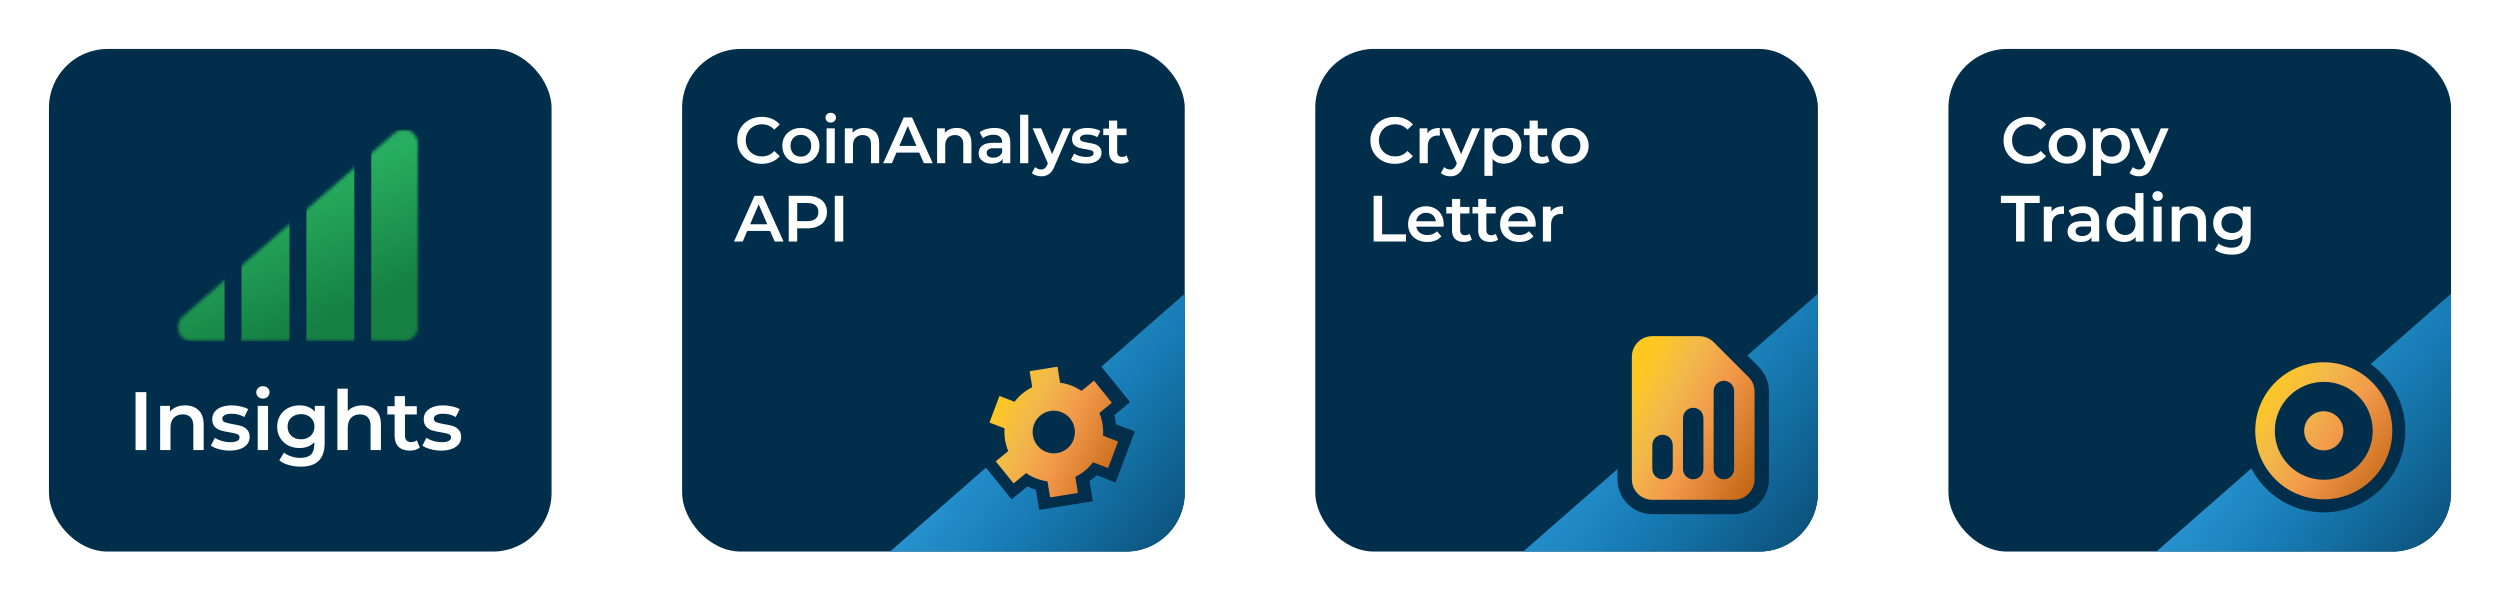 <svg width="766" height="184" viewBox="0 0 766 184" fill="none" xmlns="http://www.w3.org/2000/svg">
<g filter="url(#filter0_d)">
<g clip-path="url(#clip0)">
<rect x="15" y="10" width="154" height="154" rx="18" fill="#002E4B"/>
<mask id="mask0" mask-type="alpha" maskUnits="userSpaceOnUse" x="54" y="34" width="75" height="66">
<path d="M120.89 35.735C123.689 33.312 128.04 35.299 128.04 39.001L128.04 95.217C128.04 97.604 126.105 99.538 123.719 99.538H58.806C54.805 99.538 52.953 94.57 55.977 91.951L120.89 35.735Z" fill="url(#paint0_linear)"/>
</mask>
<g mask="url(#mask0)">
<path fill-rule="evenodd" clip-rule="evenodd" d="M88.694 34.728H74.004V99.538H88.694V34.728ZM68.819 34.729H54.129V99.538H68.819V34.729ZM93.879 34.728H108.569V99.538H93.879V34.728ZM128.444 34.728H113.754V99.538H128.444V34.728Z" fill="url(#paint1_linear)"/>
</g>
<path d="M41.535 115.148H44.83V132.891H41.535V115.148ZM56.752 119.204C58.459 119.204 59.828 119.702 60.859 120.699C61.889 121.696 62.405 123.175 62.405 125.135V132.891H59.236V125.54C59.236 124.358 58.958 123.47 58.4 122.879C57.842 122.271 57.048 121.966 56.017 121.966C54.851 121.966 53.93 122.321 53.254 123.031C52.578 123.724 52.24 124.729 52.24 126.047V132.891H49.072V119.356H52.088V121.105C52.612 120.479 53.271 120.006 54.065 119.685C54.86 119.364 55.755 119.204 56.752 119.204ZM70.353 133.069C69.255 133.069 68.182 132.925 67.134 132.638C66.086 132.351 65.25 131.987 64.624 131.548L65.841 129.14C66.45 129.545 67.176 129.875 68.021 130.128C68.883 130.365 69.728 130.483 70.556 130.483C72.449 130.483 73.395 129.985 73.395 128.988C73.395 128.515 73.15 128.185 72.66 127.999C72.187 127.813 71.418 127.636 70.353 127.467C69.238 127.298 68.325 127.104 67.616 126.884C66.923 126.664 66.314 126.284 65.79 125.743C65.284 125.186 65.03 124.417 65.03 123.437C65.03 122.152 65.562 121.13 66.627 120.37C67.709 119.592 69.162 119.204 70.987 119.204C71.916 119.204 72.846 119.313 73.775 119.533C74.704 119.736 75.465 120.015 76.056 120.37L74.84 122.778C73.691 122.102 72.398 121.764 70.962 121.764C70.032 121.764 69.322 121.907 68.832 122.195C68.359 122.465 68.123 122.828 68.123 123.285C68.123 123.791 68.376 124.155 68.883 124.374C69.407 124.577 70.21 124.772 71.291 124.957C72.373 125.126 73.26 125.321 73.953 125.54C74.645 125.76 75.237 126.132 75.727 126.656C76.234 127.18 76.487 127.923 76.487 128.886C76.487 130.154 75.938 131.168 74.84 131.928C73.741 132.689 72.246 133.069 70.353 133.069ZM78.963 119.356H82.131V132.891H78.963V119.356ZM80.559 117.125C79.985 117.125 79.503 116.948 79.115 116.593C78.726 116.221 78.532 115.765 78.532 115.224C78.532 114.683 78.726 114.235 79.115 113.88C79.503 113.509 79.985 113.323 80.559 113.323C81.134 113.323 81.616 113.5 82.004 113.855C82.393 114.193 82.587 114.624 82.587 115.148C82.587 115.706 82.393 116.179 82.004 116.567C81.632 116.939 81.151 117.125 80.559 117.125ZM99.471 119.356V130.838C99.471 135.604 97.037 137.986 92.17 137.986C90.869 137.986 89.635 137.817 88.469 137.479C87.303 137.158 86.34 136.685 85.58 136.06L86.999 133.677C87.591 134.167 88.334 134.556 89.23 134.843C90.142 135.147 91.063 135.299 91.993 135.299C93.48 135.299 94.57 134.961 95.263 134.285C95.956 133.61 96.302 132.579 96.302 131.193V130.483C95.761 131.075 95.102 131.523 94.325 131.827C93.547 132.131 92.694 132.283 91.765 132.283C90.48 132.283 89.314 132.013 88.267 131.472C87.236 130.914 86.416 130.137 85.808 129.14C85.216 128.143 84.921 127.002 84.921 125.718C84.921 124.434 85.216 123.301 85.808 122.321C86.416 121.324 87.236 120.555 88.267 120.015C89.314 119.474 90.48 119.204 91.765 119.204C92.745 119.204 93.632 119.364 94.426 119.685C95.237 120.006 95.913 120.496 96.454 121.155V119.356H99.471ZM92.246 129.596C93.446 129.596 94.426 129.241 95.187 128.532C95.964 127.805 96.353 126.867 96.353 125.718C96.353 124.586 95.964 123.665 95.187 122.955C94.426 122.245 93.446 121.89 92.246 121.89C91.03 121.89 90.033 122.245 89.255 122.955C88.495 123.665 88.115 124.586 88.115 125.718C88.115 126.867 88.495 127.805 89.255 128.532C90.033 129.241 91.03 129.596 92.246 129.596ZM111.063 119.204C112.77 119.204 114.138 119.702 115.169 120.699C116.2 121.696 116.716 123.175 116.716 125.135V132.891H113.547V125.54C113.547 124.358 113.268 123.47 112.711 122.879C112.153 122.271 111.359 121.966 110.328 121.966C109.162 121.966 108.241 122.321 107.565 123.031C106.889 123.724 106.551 124.729 106.551 126.047V132.891H103.383V114.083H106.551V120.927C107.075 120.37 107.717 119.947 108.477 119.66C109.255 119.356 110.117 119.204 111.063 119.204ZM128.618 132.156C128.246 132.46 127.79 132.689 127.249 132.841C126.725 132.993 126.168 133.069 125.576 133.069C124.089 133.069 122.94 132.68 122.129 131.903C121.318 131.125 120.912 129.993 120.912 128.506V121.992H118.682V119.457H120.912V116.365H124.081V119.457H127.706V121.992H124.081V128.43C124.081 129.089 124.241 129.596 124.562 129.951C124.884 130.289 125.348 130.458 125.957 130.458C126.666 130.458 127.258 130.272 127.731 129.9L128.618 132.156ZM135.153 133.069C134.055 133.069 132.982 132.925 131.934 132.638C130.887 132.351 130.05 131.987 129.425 131.548L130.642 129.14C131.25 129.545 131.977 129.875 132.821 130.128C133.683 130.365 134.528 130.483 135.356 130.483C137.249 130.483 138.195 129.985 138.195 128.988C138.195 128.515 137.95 128.185 137.46 127.999C136.987 127.813 136.218 127.636 135.153 127.467C134.038 127.298 133.126 127.104 132.416 126.884C131.723 126.664 131.115 126.284 130.591 125.743C130.084 125.186 129.83 124.417 129.83 123.437C129.83 122.152 130.363 121.13 131.427 120.37C132.509 119.592 133.962 119.204 135.787 119.204C136.717 119.204 137.646 119.313 138.575 119.533C139.505 119.736 140.265 120.015 140.857 120.37L139.64 122.778C138.491 122.102 137.198 121.764 135.762 121.764C134.832 121.764 134.123 121.907 133.633 122.195C133.159 122.465 132.923 122.828 132.923 123.285C132.923 123.791 133.176 124.155 133.683 124.374C134.207 124.577 135.01 124.772 136.091 124.957C137.173 125.126 138.06 125.321 138.753 125.54C139.446 125.76 140.037 126.132 140.527 126.656C141.034 127.18 141.288 127.923 141.288 128.886C141.288 130.154 140.738 131.168 139.64 131.928C138.542 132.689 137.046 133.069 135.153 133.069Z" fill="white"/>
</g>
</g>
<g filter="url(#filter1_d)">
<g clip-path="url(#clip1)">
<rect x="209" y="10" width="154" height="154" rx="18" fill="#002E4B"/>
<path fill-rule="evenodd" clip-rule="evenodd" d="M386.999 72.815C386.999 69.379 382.951 67.542 380.365 69.805L337.469 107.339L346.256 118.208L341.461 122.153C341.684 123.086 341.838 124.035 341.92 124.991L347.719 127.221L341.833 142.842L336.011 140.609C335.445 141.147 334.847 141.65 334.22 142.115C334.094 142.208 333.967 142.3 333.839 142.39L334.84 148.582L318.409 151.239L317.408 145.049C316.51 144.779 315.634 144.443 314.785 144.044L309.958 148.007L302.099 138.287L259.011 175.99C256.231 178.422 257.951 183 261.645 183H382.999C385.208 183 386.999 181.209 386.999 179V72.815ZM329.811 142.543L329.811 142.543L330.253 145.272L329.811 142.543ZM340.652 117.639L340.652 117.639L338.187 119.667L340.652 117.639ZM342.575 129.529L342.575 129.529L339.509 137.667L342.575 129.529Z" fill="url(#paint2_linear)"/>
<path d="M233.36 45.2C231.947 45.2 230.667 44.893 229.52 44.28C228.387 43.653 227.493 42.793 226.84 41.7C226.2 40.607 225.88 39.373 225.88 38C225.88 36.627 226.207 35.393 226.86 34.3C227.513 33.207 228.407 32.353 229.54 31.74C230.687 31.113 231.967 30.8 233.38 30.8C234.527 30.8 235.573 31 236.52 31.4C237.467 31.8 238.267 32.38 238.92 33.14L237.24 34.72C236.227 33.627 234.98 33.08 233.5 33.08C232.54 33.08 231.68 33.293 230.92 33.72C230.16 34.133 229.567 34.713 229.14 35.46C228.713 36.207 228.5 37.053 228.5 38C228.5 38.947 228.713 39.793 229.14 40.54C229.567 41.287 230.16 41.873 230.92 42.3C231.68 42.713 232.54 42.92 233.5 42.92C234.98 42.92 236.227 42.367 237.24 41.26L238.92 42.86C238.267 43.62 237.46 44.2 236.5 44.6C235.553 45 234.507 45.2 233.36 45.2ZM245.381 45.14C244.301 45.14 243.327 44.907 242.461 44.44C241.594 43.973 240.914 43.327 240.421 42.5C239.941 41.66 239.701 40.713 239.701 39.66C239.701 38.607 239.941 37.667 240.421 36.84C240.914 36.013 241.594 35.367 242.461 34.9C243.327 34.433 244.301 34.2 245.381 34.2C246.474 34.2 247.454 34.433 248.321 34.9C249.187 35.367 249.861 36.013 250.341 36.84C250.834 37.667 251.081 38.607 251.081 39.66C251.081 40.713 250.834 41.66 250.341 42.5C249.861 43.327 249.187 43.973 248.321 44.44C247.454 44.907 246.474 45.14 245.381 45.14ZM245.381 43C246.301 43 247.061 42.693 247.661 42.08C248.261 41.467 248.561 40.66 248.561 39.66C248.561 38.66 248.261 37.853 247.661 37.24C247.061 36.627 246.301 36.32 245.381 36.32C244.461 36.32 243.701 36.627 243.101 37.24C242.514 37.853 242.221 38.66 242.221 39.66C242.221 40.66 242.514 41.467 243.101 42.08C243.701 42.693 244.461 43 245.381 43ZM253.271 34.32H255.771V45H253.271V34.32ZM254.531 32.56C254.078 32.56 253.698 32.42 253.391 32.14C253.085 31.847 252.931 31.487 252.931 31.06C252.931 30.633 253.085 30.28 253.391 30C253.698 29.707 254.078 29.56 254.531 29.56C254.985 29.56 255.365 29.7 255.671 29.98C255.978 30.247 256.131 30.587 256.131 31C256.131 31.44 255.978 31.813 255.671 32.12C255.378 32.413 254.998 32.56 254.531 32.56ZM264.913 34.2C266.259 34.2 267.339 34.593 268.153 35.38C268.966 36.167 269.373 37.333 269.373 38.88V45H266.873V39.2C266.873 38.267 266.653 37.567 266.213 37.1C265.773 36.62 265.146 36.38 264.333 36.38C263.413 36.38 262.686 36.66 262.153 37.22C261.619 37.767 261.353 38.56 261.353 39.6V45H258.853V34.32H261.233V35.7C261.646 35.207 262.166 34.833 262.793 34.58C263.419 34.327 264.126 34.2 264.913 34.2ZM281.664 41.76H274.664L273.284 45H270.604L276.904 31H279.464L285.784 45H283.064L281.664 41.76ZM280.804 39.72L278.164 33.6L275.544 39.72H280.804ZM293.184 34.2C294.531 34.2 295.611 34.593 296.424 35.38C297.238 36.167 297.644 37.333 297.644 38.88V45H295.144V39.2C295.144 38.267 294.924 37.567 294.484 37.1C294.044 36.62 293.418 36.38 292.604 36.38C291.684 36.38 290.958 36.66 290.424 37.22C289.891 37.767 289.624 38.56 289.624 39.6V45H287.124V34.32H289.504V35.7C289.918 35.207 290.438 34.833 291.064 34.58C291.691 34.327 292.398 34.2 293.184 34.2ZM304.696 34.2C306.269 34.2 307.469 34.58 308.296 35.34C309.136 36.087 309.556 37.22 309.556 38.74V45H307.196V43.7C306.889 44.167 306.449 44.527 305.876 44.78C305.316 45.02 304.636 45.14 303.836 45.14C303.036 45.14 302.336 45.007 301.736 44.74C301.136 44.46 300.669 44.08 300.336 43.6C300.016 43.107 299.856 42.553 299.856 41.94C299.856 40.98 300.209 40.213 300.916 39.64C301.636 39.053 302.762 38.76 304.296 38.76H307.056V38.6C307.056 37.853 306.829 37.28 306.376 36.88C305.936 36.48 305.276 36.28 304.396 36.28C303.796 36.28 303.202 36.373 302.616 36.56C302.042 36.747 301.556 37.007 301.156 37.34L300.176 35.52C300.736 35.093 301.409 34.767 302.196 34.54C302.982 34.313 303.816 34.2 304.696 34.2ZM304.356 43.32C304.982 43.32 305.536 43.18 306.016 42.9C306.509 42.607 306.856 42.193 307.056 41.66V40.42H304.476C303.036 40.42 302.316 40.893 302.316 41.84C302.316 42.293 302.496 42.653 302.856 42.92C303.216 43.187 303.716 43.32 304.356 43.32ZM312.564 30.16H315.064V45H312.564V30.16ZM328.145 34.32L323.145 45.86C322.679 47.02 322.112 47.833 321.445 48.3C320.779 48.78 319.972 49.02 319.025 49.02C318.492 49.02 317.965 48.933 317.445 48.76C316.925 48.587 316.499 48.347 316.165 48.04L317.165 46.2C317.405 46.427 317.685 46.607 318.005 46.74C318.339 46.873 318.672 46.94 319.005 46.94C319.445 46.94 319.805 46.827 320.085 46.6C320.379 46.373 320.645 45.993 320.885 45.46L321.065 45.04L316.405 34.32H319.005L322.365 42.22L325.745 34.32H328.145ZM332.671 45.14C331.805 45.14 330.958 45.027 330.131 44.8C329.305 44.573 328.645 44.287 328.151 43.94L329.111 42.04C329.591 42.36 330.165 42.62 330.831 42.82C331.511 43.007 332.178 43.1 332.831 43.1C334.325 43.1 335.071 42.707 335.071 41.92C335.071 41.547 334.878 41.287 334.491 41.14C334.118 40.993 333.511 40.853 332.671 40.72C331.791 40.587 331.071 40.433 330.511 40.26C329.965 40.087 329.485 39.787 329.071 39.36C328.671 38.92 328.471 38.313 328.471 37.54C328.471 36.527 328.891 35.72 329.731 35.12C330.585 34.507 331.731 34.2 333.171 34.2C333.905 34.2 334.638 34.287 335.371 34.46C336.105 34.62 336.705 34.84 337.171 35.12L336.211 37.02C335.305 36.487 334.285 36.22 333.151 36.22C332.418 36.22 331.858 36.333 331.471 36.56C331.098 36.773 330.911 37.06 330.911 37.42C330.911 37.82 331.111 38.107 331.511 38.28C331.925 38.44 332.558 38.593 333.411 38.74C334.265 38.873 334.965 39.027 335.511 39.2C336.058 39.373 336.525 39.667 336.911 40.08C337.311 40.493 337.511 41.08 337.511 41.84C337.511 42.84 337.078 43.64 336.211 44.24C335.345 44.84 334.165 45.14 332.671 45.14ZM345.884 44.42C345.591 44.66 345.231 44.84 344.804 44.96C344.391 45.08 343.951 45.14 343.484 45.14C342.311 45.14 341.404 44.833 340.764 44.22C340.124 43.607 339.804 42.713 339.804 41.54V36.4H338.044V34.4H339.804V31.96H342.304V34.4H345.164V36.4H342.304V41.48C342.304 42 342.431 42.4 342.684 42.68C342.938 42.947 343.304 43.08 343.784 43.08C344.344 43.08 344.811 42.933 345.184 42.64L345.884 44.42ZM235.96 65.76H228.96L227.58 69H224.9L231.2 55H233.76L240.08 69H237.36L235.96 65.76ZM235.1 63.72L232.46 57.6L229.84 63.72H235.1ZM247.42 55C248.634 55 249.687 55.2 250.58 55.6C251.487 56 252.18 56.573 252.66 57.32C253.14 58.067 253.38 58.953 253.38 59.98C253.38 60.993 253.14 61.88 252.66 62.64C252.18 63.387 251.487 63.96 250.58 64.36C249.687 64.76 248.634 64.96 247.42 64.96H244.26V69H241.66V55H247.42ZM247.3 62.76C248.434 62.76 249.294 62.52 249.88 62.04C250.467 61.56 250.76 60.873 250.76 59.98C250.76 59.087 250.467 58.4 249.88 57.92C249.294 57.44 248.434 57.2 247.3 57.2H244.26V62.76H247.3ZM255.777 55H258.377V69H255.777V55Z" fill="white"/>
<path fill-rule="evenodd" clip-rule="evenodd" d="M308.919 133.208L305.093 136.351L310.561 143.114L314.396 139.967C316.356 141.311 318.601 142.173 320.95 142.484L321.746 147.408L330.279 146.028L329.482 141.099C330.323 140.692 331.12 140.209 331.866 139.657C333.013 138.807 334.038 137.796 334.909 136.649L339.536 138.423L342.602 130.285L337.98 128.508C338.109 126.693 337.915 124.874 337.411 123.135C337.256 122.596 337.069 122.063 336.854 121.543L340.679 118.395L335.211 111.631L331.376 114.78C329.414 113.436 327.167 112.576 324.815 112.268L324.019 107.344L315.485 108.724L316.28 113.643C314.15 114.679 312.292 116.206 310.855 118.099L306.228 116.319L303.167 124.466L307.789 126.243C307.62 128.62 308.005 131.006 308.919 133.208ZM322.635 133.904C322.219 133.887 321.806 133.829 321.4 133.732C320.572 133.534 319.789 133.174 319.098 132.671C318.407 132.168 317.821 131.533 317.372 130.802C316.924 130.072 316.621 129.261 316.484 128.413C316.346 127.566 316.376 126.699 316.57 125.864C316.764 125.03 317.12 124.243 317.616 123.546C318.112 122.851 318.741 122.261 319.464 121.811C320.188 121.36 320.992 121.059 321.833 120.922C323.528 120.647 325.264 121.062 326.659 122.078C327.339 122.571 327.91 123.187 328.349 123.887C328.813 124.625 329.13 125.456 329.273 126.333C329.388 127.042 329.386 127.757 329.272 128.45C329.113 129.433 328.729 130.375 328.14 131.198C327.139 132.603 325.622 133.546 323.928 133.826C323.5 133.896 323.067 133.922 322.635 133.904Z" fill="url(#paint3_linear)"/>
</g>
</g>
<g filter="url(#filter2_d)">
<g clip-path="url(#clip2)">
<rect x="403" y="10" width="154" height="154" rx="18" fill="#002E4B"/>
<path d="M427.36 45.2C425.947 45.2 424.667 44.893 423.52 44.28C422.387 43.653 421.493 42.793 420.84 41.7C420.2 40.607 419.88 39.373 419.88 38C419.88 36.627 420.207 35.393 420.86 34.3C421.513 33.207 422.407 32.353 423.54 31.74C424.687 31.113 425.967 30.8 427.38 30.8C428.527 30.8 429.573 31 430.52 31.4C431.467 31.8 432.267 32.38 432.92 33.14L431.24 34.72C430.227 33.627 428.98 33.08 427.5 33.08C426.54 33.08 425.68 33.293 424.92 33.72C424.16 34.133 423.567 34.713 423.14 35.46C422.713 36.207 422.5 37.053 422.5 38C422.5 38.947 422.713 39.793 423.14 40.54C423.567 41.287 424.16 41.873 424.92 42.3C425.68 42.713 426.54 42.92 427.5 42.92C428.98 42.92 430.227 42.367 431.24 41.26L432.92 42.86C432.267 43.62 431.46 44.2 430.5 44.6C429.553 45 428.507 45.2 427.36 45.2ZM437.351 35.88C438.071 34.76 439.338 34.2 441.151 34.2V36.58C440.938 36.54 440.745 36.52 440.571 36.52C439.598 36.52 438.838 36.807 438.291 37.38C437.745 37.94 437.471 38.753 437.471 39.82V45H434.971V34.32H437.351V35.88ZM453.463 34.32L448.463 45.86C447.996 47.02 447.429 47.833 446.763 48.3C446.096 48.78 445.289 49.02 444.343 49.02C443.809 49.02 443.283 48.933 442.763 48.76C442.243 48.587 441.816 48.347 441.483 48.04L442.483 46.2C442.723 46.427 443.003 46.607 443.323 46.74C443.656 46.873 443.989 46.94 444.323 46.94C444.763 46.94 445.123 46.827 445.403 46.6C445.696 46.373 445.963 45.993 446.203 45.46L446.383 45.04L441.723 34.32H444.323L447.683 42.22L451.063 34.32H453.463ZM460.745 34.2C461.785 34.2 462.712 34.427 463.525 34.88C464.352 35.333 464.998 35.973 465.465 36.8C465.932 37.627 466.165 38.58 466.165 39.66C466.165 40.74 465.932 41.7 465.465 42.54C464.998 43.367 464.352 44.007 463.525 44.46C462.712 44.913 461.785 45.14 460.745 45.14C459.305 45.14 458.165 44.66 457.325 43.7V48.88H454.825V34.32H457.205V35.72C457.618 35.213 458.125 34.833 458.725 34.58C459.338 34.327 460.012 34.2 460.745 34.2ZM460.465 43C461.385 43 462.138 42.693 462.725 42.08C463.325 41.467 463.625 40.66 463.625 39.66C463.625 38.66 463.325 37.853 462.725 37.24C462.138 36.627 461.385 36.32 460.465 36.32C459.865 36.32 459.325 36.46 458.845 36.74C458.365 37.007 457.985 37.393 457.705 37.9C457.425 38.407 457.285 38.993 457.285 39.66C457.285 40.327 457.425 40.913 457.705 41.42C457.985 41.927 458.365 42.32 458.845 42.6C459.325 42.867 459.865 43 460.465 43ZM474.756 44.42C474.463 44.66 474.103 44.84 473.676 44.96C473.263 45.08 472.823 45.14 472.356 45.14C471.183 45.14 470.276 44.833 469.636 44.22C468.996 43.607 468.676 42.713 468.676 41.54V36.4H466.916V34.4H468.676V31.96H471.176V34.4H474.036V36.4H471.176V41.48C471.176 42 471.303 42.4 471.556 42.68C471.809 42.947 472.176 43.08 472.656 43.08C473.216 43.08 473.683 42.933 474.056 42.64L474.756 44.42ZM481.061 45.14C479.981 45.14 479.008 44.907 478.141 44.44C477.274 43.973 476.594 43.327 476.101 42.5C475.621 41.66 475.381 40.713 475.381 39.66C475.381 38.607 475.621 37.667 476.101 36.84C476.594 36.013 477.274 35.367 478.141 34.9C479.008 34.433 479.981 34.2 481.061 34.2C482.154 34.2 483.134 34.433 484.001 34.9C484.868 35.367 485.541 36.013 486.021 36.84C486.514 37.667 486.761 38.607 486.761 39.66C486.761 40.713 486.514 41.66 486.021 42.5C485.541 43.327 484.868 43.973 484.001 44.44C483.134 44.907 482.154 45.14 481.061 45.14ZM481.061 43C481.981 43 482.741 42.693 483.341 42.08C483.941 41.467 484.241 40.66 484.241 39.66C484.241 38.66 483.941 37.853 483.341 37.24C482.741 36.627 481.981 36.32 481.061 36.32C480.141 36.32 479.381 36.627 478.781 37.24C478.194 37.853 477.901 38.66 477.901 39.66C477.901 40.66 478.194 41.467 478.781 42.08C479.381 42.693 480.141 43 481.061 43ZM420.88 55H423.48V66.8H430.8V69H420.88V55ZM442.355 63.72C442.355 63.893 442.342 64.14 442.315 64.46H433.935C434.082 65.247 434.462 65.873 435.075 66.34C435.702 66.793 436.475 67.02 437.395 67.02C438.568 67.02 439.535 66.633 440.295 65.86L441.635 67.4C441.155 67.973 440.548 68.407 439.815 68.7C439.082 68.993 438.255 69.14 437.335 69.14C436.162 69.14 435.128 68.907 434.235 68.44C433.342 67.973 432.648 67.327 432.155 66.5C431.675 65.66 431.435 64.713 431.435 63.66C431.435 62.62 431.668 61.687 432.135 60.86C432.615 60.02 433.275 59.367 434.115 58.9C434.955 58.433 435.902 58.2 436.955 58.2C437.995 58.2 438.922 58.433 439.735 58.9C440.562 59.353 441.202 60 441.655 60.84C442.122 61.667 442.355 62.627 442.355 63.72ZM436.955 60.2C436.155 60.2 435.475 60.44 434.915 60.92C434.368 61.387 434.035 62.013 433.915 62.8H439.975C439.868 62.027 439.542 61.4 438.995 60.92C438.448 60.44 437.768 60.2 436.955 60.2ZM450.976 68.42C450.683 68.66 450.323 68.84 449.896 68.96C449.483 69.08 449.043 69.14 448.576 69.14C447.403 69.14 446.496 68.833 445.856 68.22C445.216 67.607 444.896 66.713 444.896 65.54V60.4H443.136V58.4H444.896V55.96H447.396V58.4H450.256V60.4H447.396V65.48C447.396 66 447.523 66.4 447.776 66.68C448.03 66.947 448.396 67.08 448.876 67.08C449.436 67.08 449.903 66.933 450.276 66.64L450.976 68.42ZM458.999 68.42C458.706 68.66 458.346 68.84 457.919 68.96C457.506 69.08 457.066 69.14 456.599 69.14C455.426 69.14 454.519 68.833 453.879 68.22C453.239 67.607 452.919 66.713 452.919 65.54V60.4H451.159V58.4H452.919V55.96H455.419V58.4H458.279V60.4H455.419V65.48C455.419 66 455.546 66.4 455.799 66.68C456.052 66.947 456.419 67.08 456.899 67.08C457.459 67.08 457.926 66.933 458.299 66.64L458.999 68.42ZM470.544 63.72C470.544 63.893 470.531 64.14 470.504 64.46H462.124C462.271 65.247 462.651 65.873 463.264 66.34C463.891 66.793 464.664 67.02 465.584 67.02C466.757 67.02 467.724 66.633 468.484 65.86L469.824 67.4C469.344 67.973 468.737 68.407 468.004 68.7C467.271 68.993 466.444 69.14 465.524 69.14C464.351 69.14 463.317 68.907 462.424 68.44C461.531 67.973 460.837 67.327 460.344 66.5C459.864 65.66 459.624 64.713 459.624 63.66C459.624 62.62 459.857 61.687 460.324 60.86C460.804 60.02 461.464 59.367 462.304 58.9C463.144 58.433 464.091 58.2 465.144 58.2C466.184 58.2 467.111 58.433 467.924 58.9C468.751 59.353 469.391 60 469.844 60.84C470.311 61.667 470.544 62.627 470.544 63.72ZM465.144 60.2C464.344 60.2 463.664 60.44 463.104 60.92C462.557 61.387 462.224 62.013 462.104 62.8H468.164C468.057 62.027 467.731 61.4 467.184 60.92C466.637 60.44 465.957 60.2 465.144 60.2ZM475.125 59.88C475.845 58.76 477.112 58.2 478.925 58.2V60.58C478.712 60.54 478.519 60.52 478.345 60.52C477.372 60.52 476.612 60.807 476.065 61.38C475.519 61.94 475.245 62.753 475.245 63.82V69H472.745V58.32H475.125V59.88Z" fill="white"/>
<path d="M574.366 69.805C576.952 67.542 581 69.378 581 72.815L581 179C581 181.209 579.209 183 577 183H455.646C451.952 183 450.232 178.422 453.012 175.99L574.366 69.805Z" fill="url(#paint4_linear)"/>
<circle cx="514.032" cy="123" r="11.221" transform="rotate(-7.826 514.032 123)" fill="#002E4B"/>
<path d="M539.805 114.964L539.805 114.963C539.805 112.717 538.912 110.562 537.323 108.974L526.626 98.277C526.626 98.277 526.626 98.277 526.626 98.277C525.037 96.688 522.883 95.796 520.637 95.795H520.636H506.267C504.02 95.795 501.865 96.688 500.276 98.276C498.688 99.865 497.795 102.02 497.795 104.267V141.867C497.795 144.113 498.688 146.268 500.276 147.857C501.865 149.446 504.02 150.338 506.267 150.338H531.333C533.58 150.338 535.735 149.446 537.324 147.857C538.912 146.268 539.805 144.113 539.805 141.867V114.964ZM510.056 130.677C510.231 130.851 510.328 131.087 510.328 131.333V138.733C510.328 138.98 510.231 139.216 510.056 139.39C509.882 139.564 509.646 139.662 509.4 139.662C509.154 139.662 508.918 139.564 508.744 139.39C508.569 139.216 508.472 138.98 508.472 138.733V131.333C508.472 131.087 508.569 130.851 508.744 130.677C508.918 130.503 509.154 130.405 509.4 130.405C509.646 130.405 509.882 130.503 510.056 130.677ZM518.8 122.138C519.046 122.138 519.282 122.236 519.456 122.41C519.631 122.584 519.728 122.82 519.728 123.067V138.733C519.728 138.98 519.631 139.216 519.456 139.39C519.282 139.564 519.046 139.662 518.8 139.662C518.554 139.662 518.318 139.564 518.144 139.39C517.969 139.216 517.872 138.98 517.872 138.733V123.067C517.872 122.82 517.969 122.584 518.144 122.41C518.318 122.236 518.554 122.138 518.8 122.138ZM528.856 114.144C529.031 114.318 529.128 114.554 529.128 114.8V138.733C529.128 138.98 529.031 139.216 528.856 139.39C528.682 139.564 528.446 139.662 528.2 139.662C527.954 139.662 527.718 139.564 527.544 139.39C527.369 139.216 527.272 138.98 527.272 138.733V114.8C527.272 114.554 527.369 114.318 527.544 114.144C527.718 113.969 527.954 113.872 528.2 113.872C528.446 113.872 528.682 113.969 528.856 114.144Z" fill="url(#paint5_linear)" stroke="#002E4B" stroke-width="4.41"/>
</g>
</g>
<g filter="url(#filter3_d)">
<g clip-path="url(#clip3)">
<rect x="597" y="10" width="154" height="154" rx="18" fill="#002E4B"/>
<path fill-rule="evenodd" clip-rule="evenodd" d="M774.999 72.815C774.999 69.379 770.951 67.542 768.365 69.805L726.376 106.545C732.801 111.069 736.999 118.545 736.999 127C736.999 140.807 725.806 152 711.999 152C702.353 152 693.983 146.537 689.814 138.537L647.011 175.99C644.231 178.422 645.951 183 649.645 183H770.999C773.208 183 774.999 181.209 774.999 179V72.815Z" fill="url(#paint6_linear)"/>
<path d="M621.36 45.2C619.947 45.2 618.667 44.893 617.52 44.28C616.387 43.653 615.493 42.793 614.84 41.7C614.2 40.607 613.88 39.373 613.88 38C613.88 36.627 614.207 35.393 614.86 34.3C615.513 33.207 616.407 32.353 617.54 31.74C618.687 31.113 619.967 30.8 621.38 30.8C622.527 30.8 623.573 31 624.52 31.4C625.467 31.8 626.267 32.38 626.92 33.14L625.24 34.72C624.227 33.627 622.98 33.08 621.5 33.08C620.54 33.08 619.68 33.293 618.92 33.72C618.16 34.133 617.567 34.713 617.14 35.46C616.713 36.207 616.5 37.053 616.5 38C616.5 38.947 616.713 39.793 617.14 40.54C617.567 41.287 618.16 41.873 618.92 42.3C619.68 42.713 620.54 42.92 621.5 42.92C622.98 42.92 624.227 42.367 625.24 41.26L626.92 42.86C626.267 43.62 625.46 44.2 624.5 44.6C623.553 45 622.507 45.2 621.36 45.2ZM633.381 45.14C632.301 45.14 631.327 44.907 630.461 44.44C629.594 43.973 628.914 43.327 628.421 42.5C627.941 41.66 627.701 40.713 627.701 39.66C627.701 38.607 627.941 37.667 628.421 36.84C628.914 36.013 629.594 35.367 630.461 34.9C631.327 34.433 632.301 34.2 633.381 34.2C634.474 34.2 635.454 34.433 636.321 34.9C637.187 35.367 637.861 36.013 638.341 36.84C638.834 37.667 639.081 38.607 639.081 39.66C639.081 40.713 638.834 41.66 638.341 42.5C637.861 43.327 637.187 43.973 636.321 44.44C635.454 44.907 634.474 45.14 633.381 45.14ZM633.381 43C634.301 43 635.061 42.693 635.661 42.08C636.261 41.467 636.561 40.66 636.561 39.66C636.561 38.66 636.261 37.853 635.661 37.24C635.061 36.627 634.301 36.32 633.381 36.32C632.461 36.32 631.701 36.627 631.101 37.24C630.514 37.853 630.221 38.66 630.221 39.66C630.221 40.66 630.514 41.467 631.101 42.08C631.701 42.693 632.461 43 633.381 43ZM647.191 34.2C648.231 34.2 649.158 34.427 649.971 34.88C650.798 35.333 651.445 35.973 651.911 36.8C652.378 37.627 652.611 38.58 652.611 39.66C652.611 40.74 652.378 41.7 651.911 42.54C651.445 43.367 650.798 44.007 649.971 44.46C649.158 44.913 648.231 45.14 647.191 45.14C645.751 45.14 644.611 44.66 643.771 43.7V48.88H641.271V34.32H643.651V35.72C644.065 35.213 644.571 34.833 645.171 34.58C645.785 34.327 646.458 34.2 647.191 34.2ZM646.911 43C647.831 43 648.585 42.693 649.171 42.08C649.771 41.467 650.071 40.66 650.071 39.66C650.071 38.66 649.771 37.853 649.171 37.24C648.585 36.627 647.831 36.32 646.911 36.32C646.311 36.32 645.771 36.46 645.291 36.74C644.811 37.007 644.431 37.393 644.151 37.9C643.871 38.407 643.731 38.993 643.731 39.66C643.731 40.327 643.871 40.913 644.151 41.42C644.431 41.927 644.811 42.32 645.291 42.6C645.771 42.867 646.311 43 646.911 43ZM664.489 34.32L659.489 45.86C659.023 47.02 658.456 47.833 657.789 48.3C657.123 48.78 656.316 49.02 655.369 49.02C654.836 49.02 654.309 48.933 653.789 48.76C653.269 48.587 652.843 48.347 652.509 48.04L653.509 46.2C653.749 46.427 654.029 46.607 654.349 46.74C654.683 46.873 655.016 46.94 655.349 46.94C655.789 46.94 656.149 46.827 656.429 46.6C656.723 46.373 656.989 45.993 657.229 45.46L657.409 45.04L652.749 34.32H655.349L658.709 42.22L662.089 34.32H664.489ZM617.72 57.2H613.08V55H624.96V57.2H620.32V69H617.72V57.2ZM628.597 59.88C629.317 58.76 630.584 58.2 632.397 58.2V60.58C632.184 60.54 631.991 60.52 631.817 60.52C630.844 60.52 630.084 60.807 629.537 61.38C628.991 61.94 628.717 62.753 628.717 63.82V69H626.217V58.32H628.597V59.88ZM638.34 58.2C639.913 58.2 641.113 58.58 641.94 59.34C642.78 60.087 643.2 61.22 643.2 62.74V69H640.84V67.7C640.533 68.167 640.093 68.527 639.52 68.78C638.96 69.02 638.28 69.14 637.48 69.14C636.68 69.14 635.98 69.007 635.38 68.74C634.78 68.46 634.313 68.08 633.98 67.6C633.66 67.107 633.5 66.553 633.5 65.94C633.5 64.98 633.853 64.213 634.56 63.64C635.28 63.053 636.406 62.76 637.94 62.76H640.7V62.6C640.7 61.853 640.473 61.28 640.02 60.88C639.58 60.48 638.92 60.28 638.04 60.28C637.44 60.28 636.846 60.373 636.26 60.56C635.686 60.747 635.2 61.007 634.8 61.34L633.82 59.52C634.38 59.093 635.053 58.767 635.84 58.54C636.626 58.313 637.46 58.2 638.34 58.2ZM638 67.32C638.626 67.32 639.18 67.18 639.66 66.9C640.153 66.607 640.5 66.193 640.7 65.66V64.42H638.12C636.68 64.42 635.96 64.893 635.96 65.84C635.96 66.293 636.14 66.653 636.5 66.92C636.86 67.187 637.36 67.32 638 67.32ZM656.766 54.16V69H654.366V67.62C653.952 68.127 653.439 68.507 652.826 68.76C652.226 69.013 651.559 69.14 650.826 69.14C649.799 69.14 648.872 68.913 648.046 68.46C647.232 68.007 646.592 67.367 646.126 66.54C645.659 65.7 645.426 64.74 645.426 63.66C645.426 62.58 645.659 61.627 646.126 60.8C646.592 59.973 647.232 59.333 648.046 58.88C648.872 58.427 649.799 58.2 650.826 58.2C651.532 58.2 652.179 58.32 652.766 58.56C653.352 58.8 653.852 59.16 654.266 59.64V54.16H656.766ZM651.126 67C651.726 67 652.266 66.867 652.746 66.6C653.226 66.32 653.606 65.927 653.886 65.42C654.166 64.913 654.306 64.327 654.306 63.66C654.306 62.993 654.166 62.407 653.886 61.9C653.606 61.393 653.226 61.007 652.746 60.74C652.266 60.46 651.726 60.32 651.126 60.32C650.526 60.32 649.986 60.46 649.506 60.74C649.026 61.007 648.646 61.393 648.366 61.9C648.086 62.407 647.946 62.993 647.946 63.66C647.946 64.327 648.086 64.913 648.366 65.42C648.646 65.927 649.026 66.32 649.506 66.6C649.986 66.867 650.526 67 651.126 67ZM659.836 58.32H662.336V69H659.836V58.32ZM661.096 56.56C660.643 56.56 660.263 56.42 659.956 56.14C659.649 55.847 659.496 55.487 659.496 55.06C659.496 54.633 659.649 54.28 659.956 54C660.263 53.707 660.643 53.56 661.096 53.56C661.549 53.56 661.929 53.7 662.236 53.98C662.543 54.247 662.696 54.587 662.696 55C662.696 55.44 662.543 55.813 662.236 56.12C661.943 56.413 661.563 56.56 661.096 56.56ZM671.477 58.2C672.824 58.2 673.904 58.593 674.717 59.38C675.531 60.167 675.937 61.333 675.937 62.88V69H673.437V63.2C673.437 62.267 673.217 61.567 672.777 61.1C672.337 60.62 671.711 60.38 670.897 60.38C669.977 60.38 669.251 60.66 668.717 61.22C668.184 61.767 667.917 62.56 667.917 63.6V69H665.417V58.32H667.797V59.7C668.211 59.207 668.731 58.833 669.357 58.58C669.984 58.327 670.691 58.2 671.477 58.2ZM689.606 58.32V67.38C689.606 71.14 687.686 73.02 683.846 73.02C682.82 73.02 681.846 72.887 680.926 72.62C680.006 72.367 679.246 71.993 678.646 71.5L679.766 69.62C680.233 70.007 680.82 70.313 681.526 70.54C682.246 70.78 682.973 70.9 683.706 70.9C684.88 70.9 685.74 70.633 686.286 70.1C686.833 69.567 687.106 68.753 687.106 67.66V67.1C686.68 67.567 686.16 67.92 685.546 68.16C684.933 68.4 684.26 68.52 683.526 68.52C682.513 68.52 681.593 68.307 680.766 67.88C679.953 67.44 679.306 66.827 678.826 66.04C678.36 65.253 678.126 64.353 678.126 63.34C678.126 62.327 678.36 61.433 678.826 60.66C679.306 59.873 679.953 59.267 680.766 58.84C681.593 58.413 682.513 58.2 683.526 58.2C684.3 58.2 685 58.327 685.626 58.58C686.266 58.833 686.8 59.22 687.226 59.74V58.32H689.606ZM683.906 66.4C684.853 66.4 685.626 66.12 686.226 65.56C686.84 64.987 687.146 64.247 687.146 63.34C687.146 62.447 686.84 61.72 686.226 61.16C685.626 60.6 684.853 60.32 683.906 60.32C682.946 60.32 682.16 60.6 681.546 61.16C680.946 61.72 680.646 62.447 680.646 63.34C680.646 64.247 680.946 64.987 681.546 65.56C682.16 66.12 682.946 66.4 683.906 66.4Z" fill="white"/>
<path fill-rule="evenodd" clip-rule="evenodd" d="M733 127C733 138.598 723.598 148 712 148C700.402 148 691 138.598 691 127C691 115.402 700.402 106 712 106C723.598 106 733 115.402 733 127ZM712 142C720.284 142 727 135.284 727 127C727 118.716 720.284 112 712 112C703.716 112 697 118.716 697 127C697 135.284 703.716 142 712 142ZM712 133C715.314 133 718 130.314 718 127C718 123.686 715.314 121 712 121C708.686 121 706 123.686 706 127C706 130.314 708.686 133 712 133Z" fill="url(#paint7_linear)"/>
</g>
</g>
<defs>
<filter id="filter0_d" x="0" y="0" width="184" height="184" filterUnits="userSpaceOnUse" color-interpolation-filters="sRGB">
<feFlood flood-opacity="0" result="BackgroundImageFix"/>
<feColorMatrix in="SourceAlpha" type="matrix" values="0 0 0 0 0 0 0 0 0 0 0 0 0 0 0 0 0 0 127 0"/>
<feOffset dy="5"/>
<feGaussianBlur stdDeviation="7.5"/>
<feColorMatrix type="matrix" values="0 0 0 0 0 0 0 0 0 0 0 0 0 0 0 0 0 0 0.35 0"/>
<feBlend mode="normal" in2="BackgroundImageFix" result="effect1_dropShadow"/>
<feBlend mode="normal" in="SourceGraphic" in2="effect1_dropShadow" result="shape"/>
</filter>
<filter id="filter1_d" x="194" y="0" width="184" height="184" filterUnits="userSpaceOnUse" color-interpolation-filters="sRGB">
<feFlood flood-opacity="0" result="BackgroundImageFix"/>
<feColorMatrix in="SourceAlpha" type="matrix" values="0 0 0 0 0 0 0 0 0 0 0 0 0 0 0 0 0 0 127 0"/>
<feOffset dy="5"/>
<feGaussianBlur stdDeviation="7.5"/>
<feColorMatrix type="matrix" values="0 0 0 0 0 0 0 0 0 0 0 0 0 0 0 0 0 0 0.35 0"/>
<feBlend mode="normal" in2="BackgroundImageFix" result="effect1_dropShadow"/>
<feBlend mode="normal" in="SourceGraphic" in2="effect1_dropShadow" result="shape"/>
</filter>
<filter id="filter2_d" x="388" y="0" width="184" height="184" filterUnits="userSpaceOnUse" color-interpolation-filters="sRGB">
<feFlood flood-opacity="0" result="BackgroundImageFix"/>
<feColorMatrix in="SourceAlpha" type="matrix" values="0 0 0 0 0 0 0 0 0 0 0 0 0 0 0 0 0 0 127 0"/>
<feOffset dy="5"/>
<feGaussianBlur stdDeviation="7.5"/>
<feColorMatrix type="matrix" values="0 0 0 0 0 0 0 0 0 0 0 0 0 0 0 0 0 0 0.35 0"/>
<feBlend mode="normal" in2="BackgroundImageFix" result="effect1_dropShadow"/>
<feBlend mode="normal" in="SourceGraphic" in2="effect1_dropShadow" result="shape"/>
</filter>
<filter id="filter3_d" x="582" y="0" width="184" height="184" filterUnits="userSpaceOnUse" color-interpolation-filters="sRGB">
<feFlood flood-opacity="0" result="BackgroundImageFix"/>
<feColorMatrix in="SourceAlpha" type="matrix" values="0 0 0 0 0 0 0 0 0 0 0 0 0 0 0 0 0 0 127 0"/>
<feOffset dy="5"/>
<feGaussianBlur stdDeviation="7.5"/>
<feColorMatrix type="matrix" values="0 0 0 0 0 0 0 0 0 0 0 0 0 0 0 0 0 0 0.35 0"/>
<feBlend mode="normal" in2="BackgroundImageFix" result="effect1_dropShadow"/>
<feBlend mode="normal" in="SourceGraphic" in2="effect1_dropShadow" result="shape"/>
</filter>
<linearGradient id="paint0_linear" x1="47.217" y1="51.08" x2="120.162" y2="109.393" gradientUnits="userSpaceOnUse">
<stop stop-color="#2D9CDB"/>
<stop offset="0.246" stop-color="#2D9CDB"/>
<stop offset="0.51" stop-color="#177BB4"/>
<stop offset="1" stop-color="#0B547D"/>
</linearGradient>
<linearGradient id="paint1_linear" x1="40.19" y1="26.5" x2="70.803" y2="104.475" gradientUnits="userSpaceOnUse">
<stop stop-color="#27A95E"/>
<stop offset="0.246" stop-color="#27AE60"/>
<stop offset="0.51" stop-color="#27AE60"/>
<stop offset="1" stop-color="#158042"/>
</linearGradient>
<linearGradient id="paint2_linear" x1="257.637" y1="103.944" x2="376.122" y2="196.869" gradientUnits="userSpaceOnUse">
<stop stop-color="#2D9CDB"/>
<stop offset="0.246" stop-color="#2D9CDB"/>
<stop offset="0.51" stop-color="#177BB4"/>
<stop offset="1" stop-color="#022E4B"/>
</linearGradient>
<linearGradient id="paint3_linear" x1="302.925" y1="122.97" x2="345.33" y2="142.463" gradientUnits="userSpaceOnUse">
<stop stop-color="#FFC821"/>
<stop offset="0.246" stop-color="#F2B94A"/>
<stop offset="0.51" stop-color="#F2994A"/>
<stop offset="1" stop-color="#BE610F"/>
</linearGradient>
<linearGradient id="paint4_linear" x1="445" y1="100.615" x2="568.728" y2="198.51" gradientUnits="userSpaceOnUse">
<stop stop-color="#2D9CDB"/>
<stop offset="0.246" stop-color="#2D9CDB"/>
<stop offset="0.51" stop-color="#177BB4"/>
<stop offset="1" stop-color="#022E4B"/>
</linearGradient>
<linearGradient id="paint5_linear" x1="500" y1="113.426" x2="543.81" y2="136.173" gradientUnits="userSpaceOnUse">
<stop stop-color="#FFC821"/>
<stop offset="0.246" stop-color="#F2B94A"/>
<stop offset="0.51" stop-color="#F2994A"/>
<stop offset="1" stop-color="#BE610F"/>
</linearGradient>
<linearGradient id="paint6_linear" x1="645.637" y1="103.944" x2="764.122" y2="196.869" gradientUnits="userSpaceOnUse">
<stop stop-color="#2D9CDB"/>
<stop offset="0.246" stop-color="#2D9CDB"/>
<stop offset="0.51" stop-color="#177BB4"/>
<stop offset="1" stop-color="#022E4B"/>
</linearGradient>
<linearGradient id="paint7_linear" x1="691" y1="118.923" x2="733" y2="148" gradientUnits="userSpaceOnUse">
<stop stop-color="#FFC821"/>
<stop offset="0.246" stop-color="#F2B94A"/>
<stop offset="0.51" stop-color="#F2994A"/>
<stop offset="1" stop-color="#BE610F"/>
</linearGradient>
<clipPath id="clip0">
<rect x="15" y="10" width="154" height="154" rx="18" fill="white"/>
</clipPath>
<clipPath id="clip1">
<rect x="209" y="10" width="154" height="154" rx="18" fill="white"/>
</clipPath>
<clipPath id="clip2">
<rect x="403" y="10" width="154" height="154" rx="18" fill="white"/>
</clipPath>
<clipPath id="clip3">
<rect x="597" y="10" width="154" height="154" rx="18" fill="white"/>
</clipPath>
</defs>
</svg>
